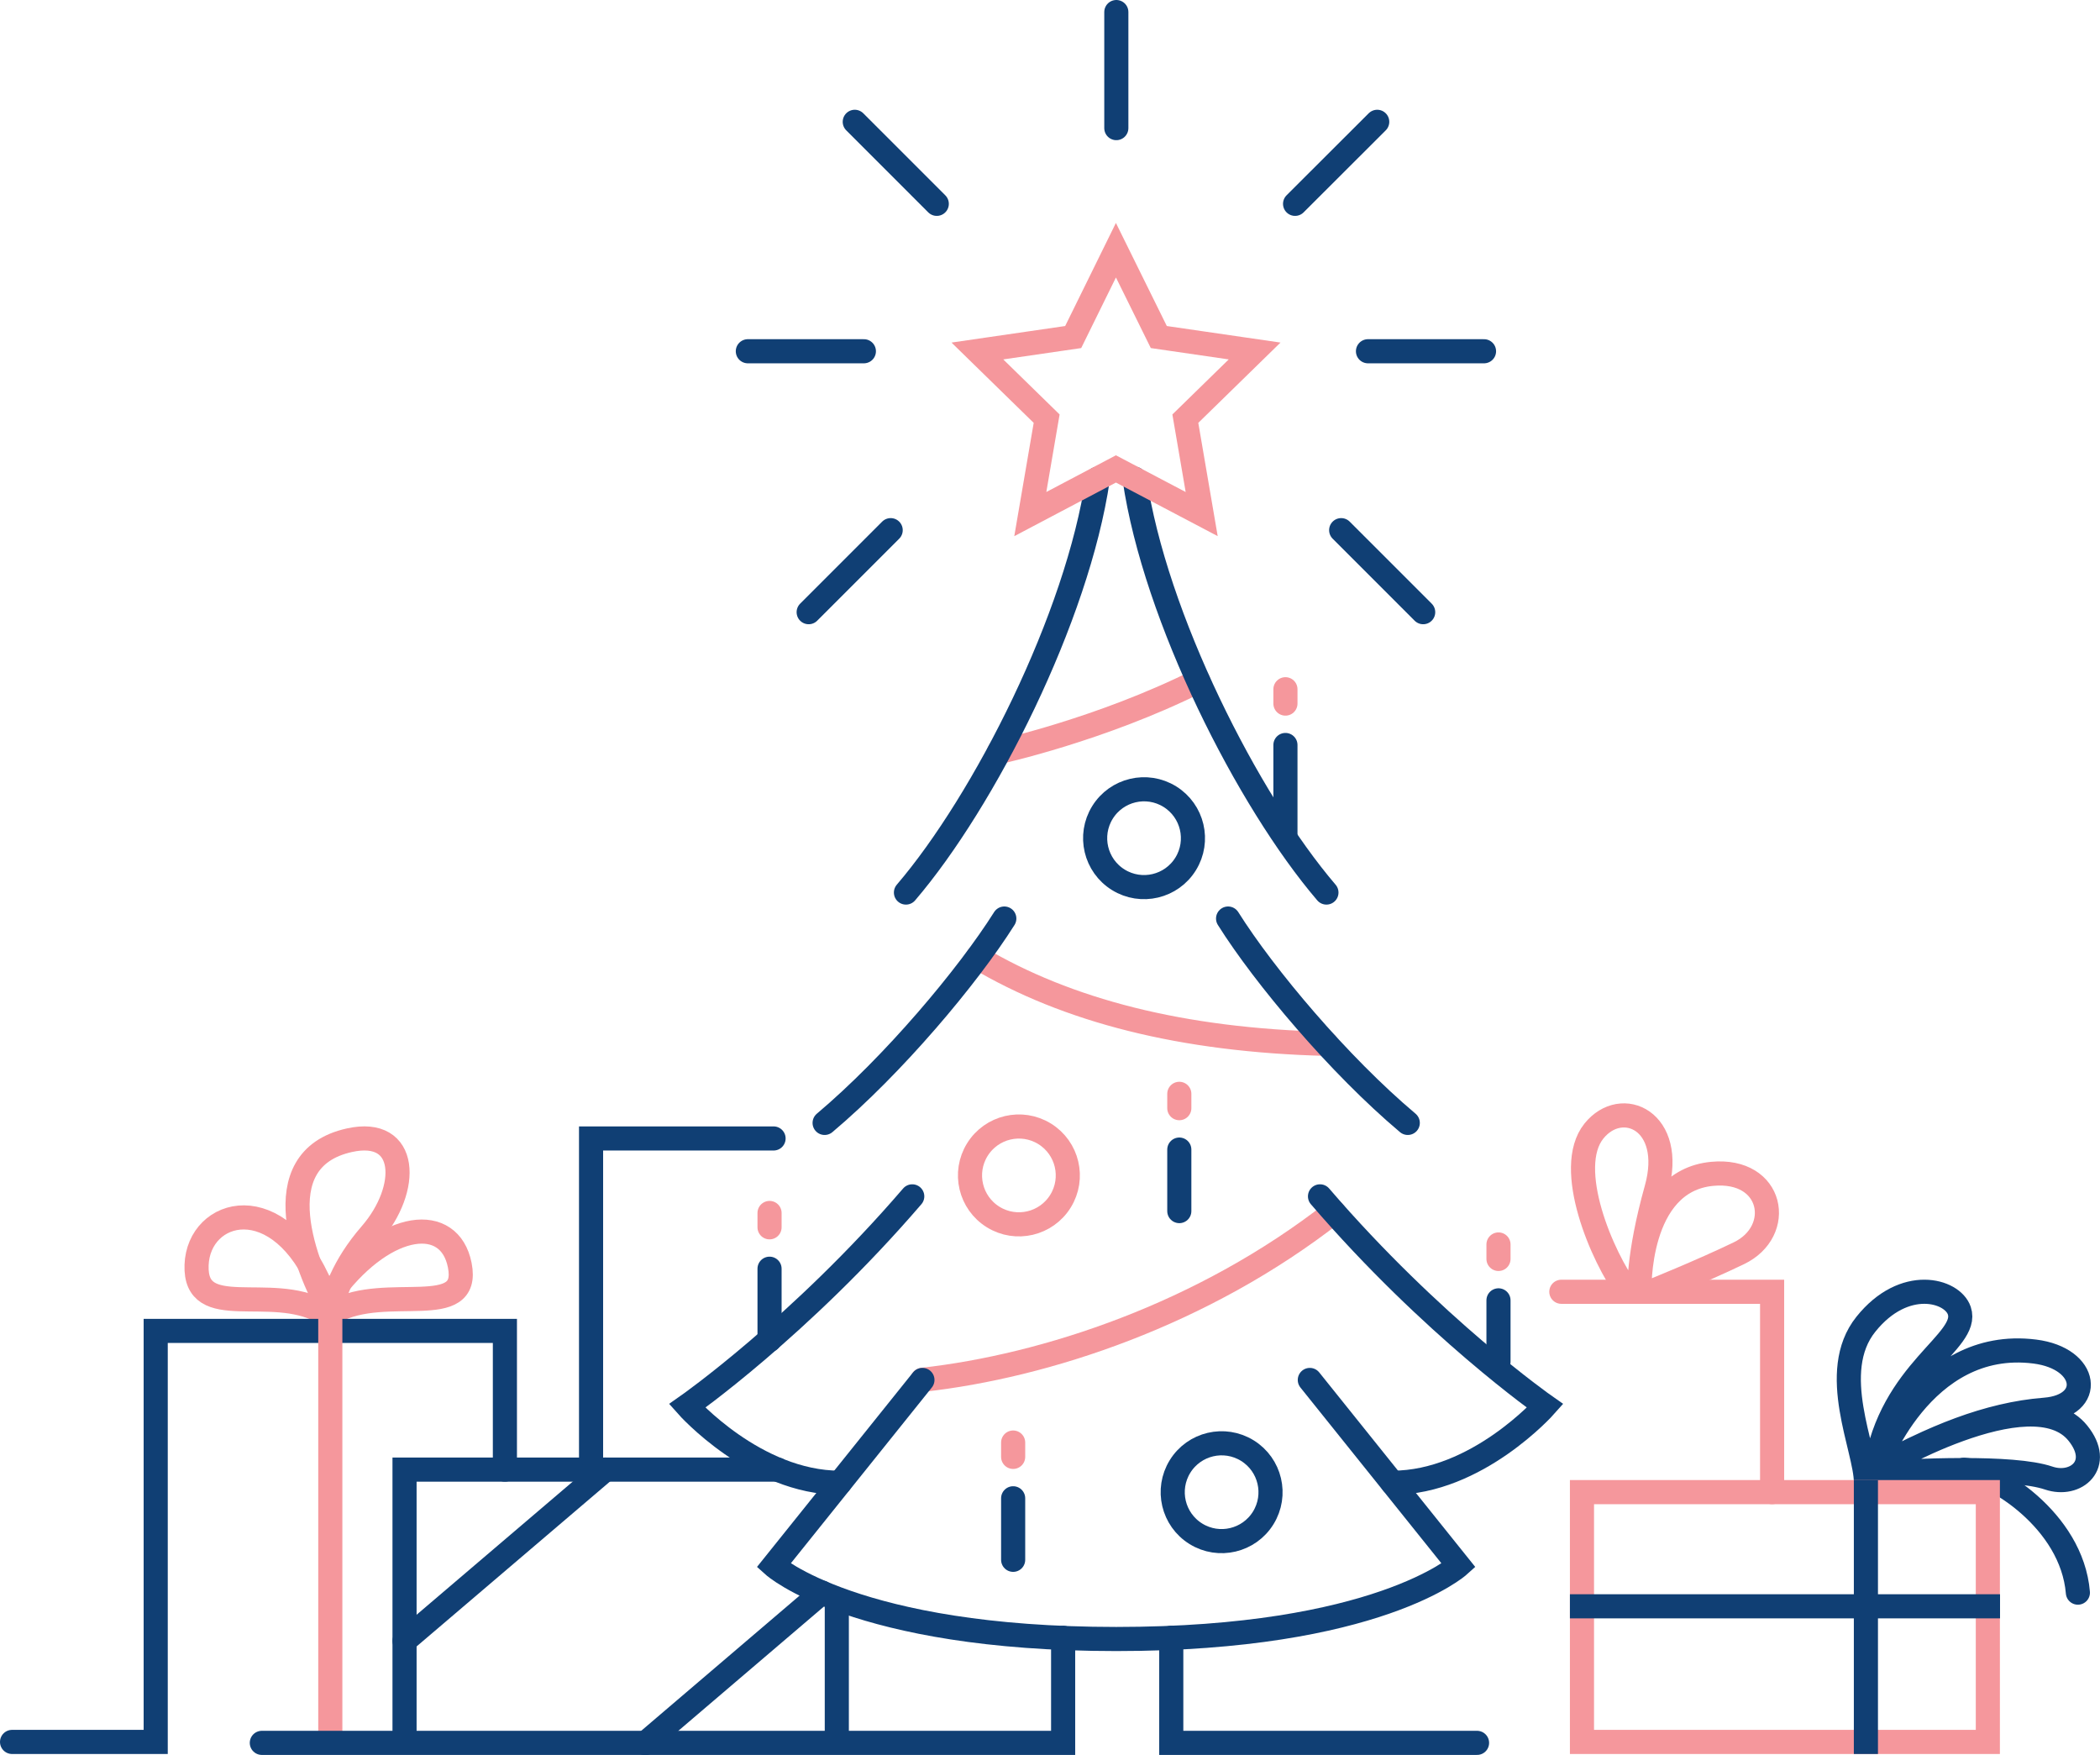 <?xml version="1.0" encoding="utf-8"?><svg xmlns="http://www.w3.org/2000/svg" xmlns:xlink="http://www.w3.org/1999/xlink" viewBox="0 0 156.72 130.97" data-name="Layer 1" id="Layer_1"><defs><style type="text/css"><![CDATA[
      .cls-1, .cls-2, .cls-3, .cls-4, .cls-5 {
        fill: none;
      }

      .cls-1, .cls-2, .cls-3, .cls-5 {
        stroke-linecap: round;
      }

      .cls-1, .cls-2, .cls-4 {
        stroke-miterlimit: 10;
      }

      .cls-1, .cls-3 {
        stroke: #e30613;
        stroke-width: 1.8px;
      }

      .cls-2, .cls-4, .cls-5 {
        stroke: #103f74;
        stroke-width: 1.8px;
      }

      .cls-3 {
        stroke-linejoin: round;
      }

      .cls-4 {
        stroke-linecap: square;
      }

      .cls-5 {
        stroke-linejoin: bevel;
      }
    ]]></style>
    
  </defs><path d="M146.57,109.67c2.13.16,8.05,3.74,8.5,9.17" class="cls-5 null" /><path d="M139.25,110.59c0-2.46-2.87-8.21,0-11.78,2.87-3.58,6.46-2.54,6.97-1.01.79,2.33-5.15,4.46-6.26,11.82,0,0,3.4-9.84,11.89-8.77,4.04.51,4.43,4.05.76,4.34-4.26.33-8.5,2.1-12.65,4.44,0,0,11.66-6.98,15.11-2.69,1.88,2.33-.14,4.04-2.18,3.35-2.68-.91-9.99-.57-13.69-.32" class="cls-5 null" /><path d="M24.03,97.87c-3.88-2.13-9.51.82-9.36-3.47.15-4.21,6.19-5.88,9.36,1.8" class="cls-1 null" style="stroke: rgb(245, 151, 156)" /><path d="M24.95,97.87c3.88-2.13,10.2.74,9.36-3.47-.76-3.82-5.44-3.3-9.36,1.8" class="cls-1 null" style="stroke: rgb(245, 151, 156)" /><polyline points=".9 129.98 11.62 129.98 11.62 99.31 37.68 99.31 37.68 109.66" class="cls-2 null" /><path d="M24.65,129.9v-32.06c-1.77-3.25-5.12-11.31,1.43-12.76,4.39-.97,4.54,3.61,1.6,7-2.13,2.45-2.72,4.54-3.02,5.76" class="cls-1 null" style="stroke: rgb(245, 151, 156)" /><path d="M89.43,50.81c-7.28,3.64-14.88,5.3-14.88,5.3" class="cls-1 null" style="stroke: rgb(245, 151, 156)" /><path d="M72.95,71.44c6.69,3.98,15.25,6.18,26.04,6.45" class="cls-1 null" style="stroke: rgb(245, 151, 156)" /><path d="M99.54,90.44c-9.74,7.63-21.51,11.5-30.7,12.52" class="cls-1 null" style="stroke: rgb(245, 151, 156)" /><path d="M62.68,110.64c-6.32,0-11.4-5.73-11.4-5.73,0,0,8.43-5.9,16.8-15.64" class="cls-2 null" /><path d="M61.54,83.79c5.12-4.31,10.68-10.92,13.41-15.25" class="cls-2 null" /><path d="M67.61,66.6c5.86-6.85,12.8-20.53,14.32-30.88" class="cls-2 null" /><path d="M97.75,102.97l11.11,13.85s-6.09,5.48-25.56,5.48-25.57-5.48-25.57-5.48l11.11-13.85" class="cls-2 null" /><path d="M103.91,110.64c6.32,0,11.4-5.73,11.4-5.73,0,0-8.43-5.9-16.8-15.64" class="cls-2 null" /><path d="M105.06,83.79c-5.12-4.31-10.69-10.92-13.41-15.25" class="cls-2 null" /><path d="M98.99,66.6c-5.86-6.85-12.8-20.53-14.32-30.88" class="cls-2 null" /><polygon points="83.28 18.67 86.48 25.15 93.63 26.19 88.46 31.24 89.68 38.36 83.28 34.99 76.89 38.36 78.11 31.24 72.94 26.19 80.09 25.15 83.28 18.67" class="cls-1 null" style="stroke: rgb(245, 151, 156)" /><circle transform="translate(-38.54 106.28) rotate(-58.28)" r="3.65" cy="87.7" cx="76.04" class="cls-1 null" style="stroke: rgb(245, 151, 156)" /><circle transform="translate(-51.47 130.35) rotate(-58.28)" r="3.65" cy="111.34" cx="91.16" class="cls-2 null" /><circle transform="translate(-12.71 102.29) rotate(-58.28)" r="3.65" cy="62.54" cx="85.38" class="cls-2 null" /><line y2="99.99" x2="57.43" y1="94.67" x1="57.43" class="cls-2 null" /><line y2="91.58" x2="57.43" y1="90.51" x1="57.43" class="cls-1 null" style="stroke: rgb(245, 151, 156)" /><line y2="90.37" x2="88.01" y1="85.78" x1="88.01" class="cls-2 null" /><line y2="82.69" x2="88.01" y1="81.62" x1="88.01" class="cls-1 null" style="stroke: rgb(245, 151, 156)" /><line y2="62.29" x2="95.93" y1="55.59" x1="95.93" class="cls-2 null" /><line y2="52.5" x2="95.93" y1="51.43" x1="95.93" class="cls-1 null" style="stroke: rgb(245, 151, 156)" /><line y2="101.61" x2="111.83" y1="97.03" x1="111.83" class="cls-2 null" /><line y2="93.94" x2="111.83" y1="92.86" x1="111.83" class="cls-1 null" style="stroke: rgb(245, 151, 156)" /><line y2="116.39" x2="75.61" y1="111.8" x1="75.61" class="cls-2 null" /><line y2="108.71" x2="75.61" y1="107.64" x1="75.61" class="cls-1 null" style="stroke: rgb(245, 151, 156)" /><polyline points="79.34 122.21 79.34 130.05 19.54 130.05" class="cls-2 null" /><polyline points="87.41 122.21 87.41 130.05 110.23 130.05" class="cls-2 null" /><line y2="129.98" x2="62.45" y1="119.4" x1="62.45" class="cls-2 null" /><polyline points="30.19 129.98 30.19 109.66 58.03 109.66" class="cls-2 null" /><line y2="109.66" x2="45.18" y1="122.44" x1="30.19" class="cls-2 null" /><line y2="118.83" x2="61.33" y1="130.07" x1="48.16" class="cls-2 null" /><polyline points="57.73 84.95 44.11 84.95 44.11 108.71" class="cls-2 null" /><rect height="18.64" width="30.29" y="111.34" x="118.06" class="cls-1 null" style="stroke: rgb(245, 151, 156)" /><line y2="111.34" x2="139.25" y1="129.98" x1="139.25" class="cls-4 null" /><line y2="119.86" x2="118.06" y1="119.86" x1="148.36" class="cls-4 null" /><polyline points="116.52 96.39 132.25 96.39 132.25 111.34" class="cls-1 null" style="stroke: rgb(245, 151, 156)" /><path d="M121.49,96.39c-1.93-2.6-4.76-9.22-2.54-11.99,2.08-2.59,6.09-.76,4.67,4.31-1.42,5.07-1.27,7.67-1.27,7.67,0,0-.28-8.25,5.43-8.79,4.57-.43,5.41,4.29,1.98,5.93-2.82,1.36-6.55,2.86-6.55,2.86" class="cls-3 null" style="stroke: rgb(245, 151, 156)" /><line y2=".9" x2="83.31" y1="9.56" x1="83.31" class="cls-2 null" /><line y2="9.09" x2="102.78" y1="15.21" x1="96.65" class="cls-2 null" /><line y2="26.21" x2="110.75" y1="26.21" x1="102.09" class="cls-2 null" /><line y2="45.68" x2="106.21" y1="39.56" x1="100.09" class="cls-2 null" /><line y2="9.09" x2="63.79" y1="15.21" x1="69.91" class="cls-2 null" /><line y2="26.21" x2="55.81" y1="26.21" x1="64.47" class="cls-2 null" /><line y2="45.68" x2="60.35" y1="39.56" x1="66.47" class="cls-2 null" /></svg>